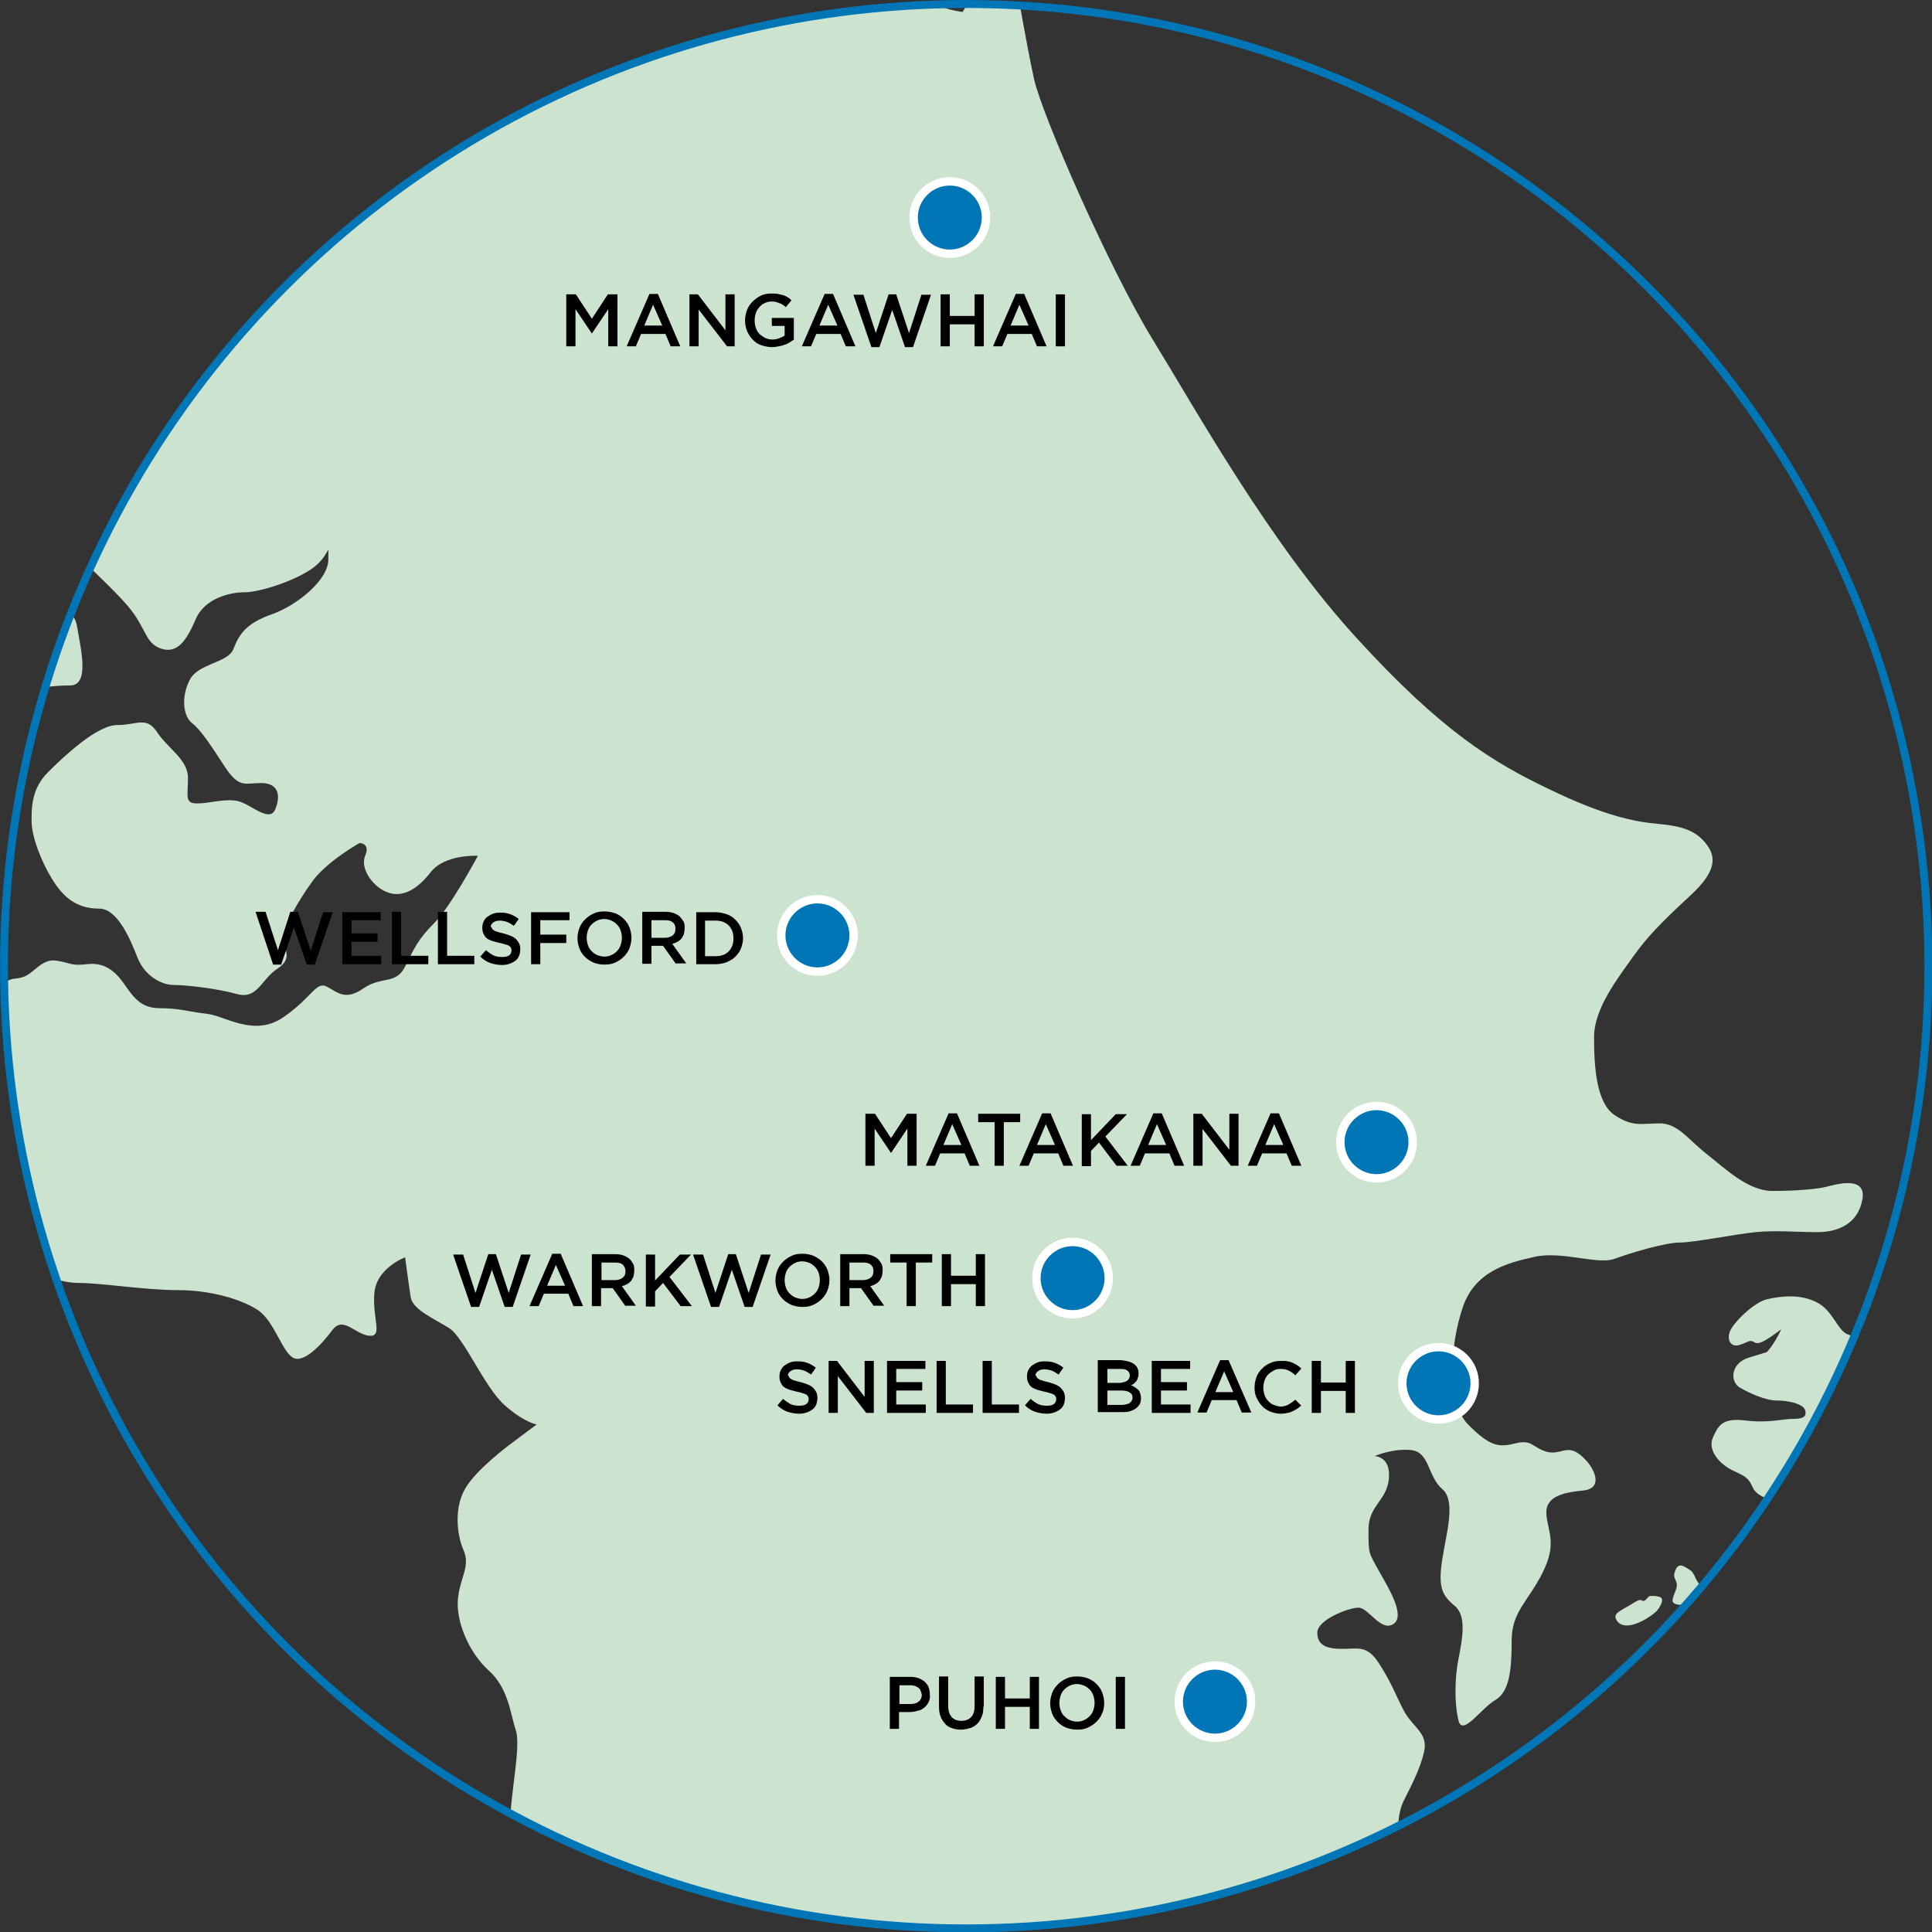 <?xml version="1.0" encoding="utf-8"?>
<!-- Generator: Adobe Illustrator 27.0.1, SVG Export Plug-In . SVG Version: 6.00 Build 0)  -->
<svg version="1.1" id="Layer_1" xmlns="http://www.w3.org/2000/svg" xmlns:xlink="http://www.w3.org/1999/xlink" x="0px" y="0px"
	 viewBox="0 0 483.1 483.1" style="enable-background:new 0 0 483.1 483.1;" xml:space="preserve">
<rect x="0" y="0" width="483.1" height="483.1" fill="#333333" stroke="none"/>
<style type="text/css">
	.st0{clip-path:url(#SVGID_00000169560037399889039570000009410556147840533680_);}
	.st1{fill:#CCE3CF;}
	.st2{fill:none;stroke:#0076B6;stroke-width:1.984;stroke-miterlimit:10;}
	.st3{fill:#0076B6;}
	.st4{fill:#FFFFFF;}
</style>
<g>
	<g>
		<defs>
			<circle id="SVGID_1_" cx="241.6" cy="241.6" r="240.6"/>
		</defs>
		<clipPath id="SVGID_00000091719906487911604560000005533792376683950013_">
			<use xlink:href="#SVGID_1_"  style="overflow:visible;"/>
		</clipPath>
		<g style="clip-path:url(#SVGID_00000091719906487911604560000005533792376683950013_);">
			<path class="st1" d="M38.9,584.8c0,0-36-59.2-54.5-85.3c-18.6-26.1-52.2-77.7-53.9-91.6c-1.7-13.9-5.8-19.1,1.2-27.8
				S-53.6,367-45.4,367c8.2,0,9.6,0.5,20,5.9c10.5,5.5,15.5,7.7,21.4,13.7c5.9,5.9,13.7,15.5,17.3,22.8c3.6,7.3,10.5,22.8,14.6,31.4
				c4.1,8.6,5,13.2,13.7,14.6c8.6,1.4,15.9,6.8,23.2,10.5c7.3,3.6,9.6,9.6,14.1,13.2c4.6,3.6,9.6,5,9.6,10s-2.7,11.4-6.4,13.2
				c-3.6,1.8-3.2,3.2-3.2,9.6c0,6.4-1.8,15-1.8,15s8.2-5.5,9.1-9.1c0.9-3.6,2.3-2.7,3.6,0.5c1.4,3.2-2.3,9.6,4.6,14.1
				c6.8,4.6,14.6,12.3,25.5,7.7c10.9-4.6,18.2-9.6,18.2-15c0-5.5-3.2-12.3-8.6-14.1c-5.5-1.8-11.4-2.3-12.3-4.6
				c-0.9-2.3-1.8-5.5,1.4-5.9s12.7,0.9,12.7,0.9s-10.9-5.9-9.6-14.1c1.4-8.2,9.6-6.8,12.7-6.8s3.6-1.8,2.3-5
				c-1.4-3.2-9.1-13.2-9.1-20c0-6.8,2.7-18.7,1.4-22.8c-1.4-4.1-1.8-10.5-6.8-15s-8.2-12.3-7.7-17.8s3.2-8.2,1.4-12.3
				c-1.8-4.1-2.3-10.9,0.5-15.5c2.7-4.6,10.5-10.5,12.3-11.8c1.8-1.4,5.5-4.1,5.5-4.1s-3.2-0.5-8.2-5c-5-4.6-10-16.8-13.7-19.1
				c-3.6-2.3-9.1-4.6-9.6-7.7c-0.5-3.2-1.4-10-1.4-10s-7.3,2.7-7.7,9.1c-0.5,6.4,2.3,10.9-1.4,10.5c-3.6-0.5-6.4-5-9.1-1.4
				c-2.7,3.6-7.3,8.6-10,6.8c-2.7-1.8-4.6-9.1-8.6-11.8c-4.1-2.7-11.8-5-20-5c-8.2,0-19.1-1.8-25-1.8c-5.9,0-13.2-4.1-17.3-5.9
				s-8.2-10.9-6.4-17.3c1.8-6.4,6.8-6.4,5.9-13.2c-0.9-6.8-3.2-12.7-3.2-18.2s-1.8-13.2,0.9-17.8c2.7-4.6,3.6-3.2,6.4-4.1
				c2.7-0.9,4.6-4.6,8.2-4.1s3.6,1.4,7.7,0.9c4.1-0.5,6.8,1.4,9.1,4.6c2.3,3.2,4.1,6.4,9.1,6.4c5,0,7.3,0.9,11.8,1.4
				c4.6,0.5,11.8,5.9,19.1,0.9c7.3-5,8.2-9.1,10.9-7.7c2.7,1.4,4.6,3.6,9.1,0.5c4.6-3.2,8.2-0.9,10.5-5.5c2.3-4.6,3.2-6.8,7.3-10.9
				c4.1-4.1,10.9-16.8,10.9-16.8s-8.2-0.5-11.8,4.1c-3.6,4.6-7.3,6.4-10.9,5c-3.6-1.4-6.8-5.9-5.5-9.1c1.4-3.2-1.4-3.2-1.4-3.2
				s-8.2,4.6-11.8,9.6c-3.6,5-7.3,11.4-7.3,14.1c0,2.7,2.7,5-1.4,7.7c-4.1,2.7-5,7.7-10,6.4c-5-1.4-12.7-2.3-15.9-2.3
				c-3.2,0-7.3-2.3-9.1-6.8c-1.8-4.6-5-12.3-9.6-12.3s-8.2-1.8-11.4-6.8s-5.5-11.4-5.5-15c0-3.6,0-8.2,4.1-12.3
				c4.1-4.1,12.3-11.8,17.3-11.8s7.3-2.3,10,1.8c2.7,4.1,7.7,6.8,7.7,11.4c0,4.6-0.9,6.4,2.3,6.4s7.3-1.4,10.5-0.5
				c3.2,0.9,7.7,5.5,9.1,1.8c1.4-3.6,0.5-6.4-3.6-6.4c-4.1,0-5.5,1.4-9.1-4.1c-3.6-5.5-5.9-9.1-8.2-10.9c-2.3-1.8-2.7-6.8-0.5-10.9
				s9.6-4.1,10.9-7.7c1.4-3.6,3.2-6.4,9.6-8.6c6.4-2.3,14.1-8.6,14.1-13.7c0-5,0.5-0.9-4.1,2.3c-4.6,3.2-13.2,5.9-16.8,5.9
				c-3.6,0-10,1.4-12.3,6.8s-4.6,8.6-8.6,7.3c-4.1-1.4-3.6-5-8.2-10.5s-19.1-18.7-22.8-21.8c-3.6-3.2-7.7-7.3-12.7-7.7
				c-5-0.5-10-3.2-13.2-5.5c-3.2-2.3-2.7-13.2-5.9-14.1c-3.2-0.9-10-4.1-13.2-2.7s-1.4,4.1,2.7,5c4.1,0.9,7.3,2.3,7.3,6.4
				c0,4.1,3.6,12.7,8.6,14.6s7.3,6.4,13.2,7.3c5.9,0.9,7.7,4.1,7.7,10c0,5.9,3.6,10.9,7.3,10.9s7.3-2.7,8.2,2.7
				c0.9,5.5,3.2,14.6-1.8,14.6c-5,0-14.1,0.9-15,5c-0.9,4.1-5.9,7.3-8.6,8.6c-2.7,1.4-2.3,8.2-5.9,9.1c-3.6,0.9-10-0.5-15-0.9
				c-5-0.5-11.8-1.8-15.9-7.3c-4.1-5.5-10.9-14.6-16.4-18.2c-5.5-3.6-10-11.8-14.1-13.2c-4.1-1.4-10.9-5-14.6-11.4
				c-3.6-6.4-6.8-13.2-10.5-17.8c-3.6-4.6-5.5-15.5-11.4-17.3c-5.9-1.8-13.7-1.8-20-1.8c-6.4,0-9.2,8.7-16.7,7.9
				c-7.6-0.8-14.8-3.7-18.6-12.4c-3.8-8.7-1.3-11.6-10.3-20.8s-19.4-7-28.3-24c-7.2-13.8-5.1-33.2-14.6-49.4s-26.2-31.6-32.7-45.1
				c-6.5-13.5-8.1-21.1-14-28.1c-17.2-20.3-45.6-40.2-45.6-40.2s36.4,41.6,43.2,52.6c6.7,11.1,4.9,13.1,9.4,25.4
				c4.6,12.2,20.6,26.8,20.6,26.8s12.4,8.6,14.3,21s-1.1,17.2,2.4,29.4c3.5,12.2,7.3,16.2,16,26.8s21.3,11.6,27.5,30.2
				s12.1,21.5,20.4,29.7c8.2,8.2,19,19,23.9,30.5c4.9,11.5,7.4,19.8,14.8,25.5c7.4,5.8,19.8,4.1,28,11.5c8.2,7.4,8.4,8.1,10.2,14.3
				c1.8,6.2,0.9,9.3-1.3,12c-2.2,2.7-3.1,5.3,1.3,9.3c4.4,4,8.9,7.5,12,15.5c3.1,8,5.8,16.4,4.9,20.8c-0.9,4.4-3.5,4.9-2.2,12.8
				c1.3,8,1.8,12.8-1.8,17.3C-71,309.5-75,314-84.7,318s-17.7,0.9-35,3.1c-17.3,2.2-29.2,4.4-38.5,4.4c-9.3,0-20.4-11.5-24.4-16.8
				c-4-5.3,1-64.4-14.7-107c-15.7-42.6-64.3-111.8-64.3-111.8l-219.9-297.6l-57.9-77.7l762.9,0.8c0,0-3,40.8,2.4,59.1
				c5.4,18.4,17.8,23.2,24.3,35.6c1.1,5.9,4.9,21.1-8.9,25.9c-20.7,7.3-28.3-14-40.8-20c-10.8-5.2-21.6-4.9-34.6,12.7
				c-13,17.5-11.5,57.1-11.5,57.1s5.3,30.5,13,49s17.4,32.3,22.6,40c5.1,7.7,9.2,13.3,17.9,15.4c8.7,2.1,13.8,6.2,21,9.2
				c7.2,3.1,11.8,3.6,11.8,3.6s4.1-6.7,5.6-12.3s6.2-4.6,7.2,1.5c1,6.2,3.1,18.5,5.1,27.7c2.1,9.2,19,47.7,29.7,65.1
				s29.2,50.8,50.8,74.4c21.5,23.6,34.4,31.3,48.2,37.9c13.8,6.7,21.5,8.2,27.2,8.7c5.6,0.5,9.2,1.5,11.8,4.6
				c2.6,3.1,3.6,6.7-3.6,13.3c-7.2,6.7-10.8,10.3-14.4,15.4c-3.6,5.1-9.7,12.8-9.7,20c0,7.2,0.5,16.4,5.1,19.5
				c4.6,3.1,6.7,2.1,11.3,2.1c4.6,0,7.2,4.1,11.8,7.7s10.3,9.2,16.4,9.2s11.3-0.5,13.3-1c2.1-0.5,10.3-3.1,9.2,3.1
				s-6.2,8.2-11.3,8.2c-5.1,0-10.3-0.5-15.4,0c-5.1,0.5-15.4,2.6-19,2.6c-3.6,0-12.3,2.6-16.4,4.1c-4.1,1.5-13.3-2.1-20-0.5
				c-6.7,1.5-14.9,3.6-17.9,12.8c-3.1,9.2-4.1,23.6,1.5,29.2c5.6,5.6,7.7,5.6,11.8,4.6c4.1-1,4.1,1,7.7,2.1c3.6,1,5.1-2.1,8.7,1
				c3.6,3.1,5.6,8.2,0.5,8.7c-5.1,0.5-9.7,1.5-9.2,6.2c0.5,4.6,2.6,7.2-1,14.4c-3.6,7.2-7.7,9.7-7.7,16.9c0,7.2-0.5,12.8-4.1,14.9
				c-3.6,2.1-8.2,9.2-9.2,5.1c-1-4.1-1-10.3,0-15.4c1-5.1,2.1-10.8-1-13.3c-3.1-2.6-4.1-4.6-3.1-11.3c1-6.7,3.6-14.9,0-17.9
				c-3.6-3.1-3.1-9.2-7.7-9.7c-4.6-0.5-9.2,1.5-9.2,1.5s4.1,0,3.6,5.6c-0.5,5.6-5.1,6.7-5.1,12.8s0,5.6,2.6,10.3
				c2.6,4.6,6.7,11.3,3.6,13.3s-6.2-4.1-8.7-4.1c-2.6,0-10.3,3.1-10.3,6.2s2.1,4.1,6.2,4.1s6.2-1,9.2,3.6s4.1,7.7,6.2,11.8
				c2.1,4.1,6.2,5.6,5.1,10.3c-1,4.6-3.6,9.2-5.1,12.3c-1.5,3.1-1.5,6.7-1.5,11.3c0,4.6-1.5,8.7-5.6,13.8
				c-4.1,5.1-11.8,6.7-11.8,14.9c0,8.2-1,15.4,3.1,21c4.1,5.6,14.4,19,20,23.6c5.6,4.6,6.2,6.7,9.7,6.2c3.6-0.5,3.6-3.6,7.2-2.6
				c3.6,1,3.6,4.6,6.7,4.6s10.3-1.5,10.8-4.6c0.5-3.1-2.6-9.2,0.5-11.3s14.9-5.6,21-5.6s8.7-1,12.8-5.1c4.1-4.1,5.6-3.6,10.3-3.6
				s3.1,0.5,6.7,0c3.6-0.5,1,5.1,3.1,8.7c2.1,3.6,4.6,2.6,2.6,7.7c-2.1,5.1-3.6,8.7-7.7,9.2c-4.1,0.5-9.2-3.6-12.8-1
				c-3.6,2.6-2.1,5.6-6.7,6.7c-4.6,1-10.8,3.1-15.9,2.1c-5.1-1-11.8-3.1-12.8,2.1c-1,5.1-4.1,10.8-8.2,10.8c-4.1,0-6.7-1-9.7,3.1
				c-3.1,4.1-2.6,4.6-6.2,4.1c-3.6-0.5-4.9,0.6-5.6,3.1c-1.2,4,4.4,15.4,10.3,24.1c6.8,10,0,29.9,3.5,49.7
				c4.2,23.9,15.8,46.9,15.8,46.9l-288.3-1.1l-52.3-85.8L38.9,584.8z"/>
			<path class="st1" d="M441.8,324.9c3.4-0.8,8.2-1.4,12.4,0.7c4.3,2.1,5.3,7.5,8.2,8.2c2.8,0.7,4.6,3.6,7.1,3.9s5.3,3.6,5.3,7.5
				c0,3.9-0.4,10,0,13.2s2.1,5.7,0.4,9.2c-1.8,3.6-2.1,0.4-1.8,3.6s-0.7,7.5-2.8,8.2c-2.1,0.7-2.5-2.5-4.6-3.9
				c-2.1-1.4-1.1-5.7-3.9-6c-2.8-0.4-3.6-0.4-5.3,2.5s-4.6,3.9-8.5,3.9c-3.9,0-8.9-1.4-10-3.9c-1.1-2.5-1.8-2.8-5-4.3s-6.4-5-5-8.2
				c1.4-3.2,2.5-5,8.2-4.3s9.2-0.4,11.7-0.4s3.6-0.4,3.2-2.1s-4.3-2.5-7.1-2.5s-6.8-1.8-9.2-3.2c-2.5-1.4-2.5-6,2.1-7.5
				c4.6-1.4,4.6-1.4,4.6-1.4s1.8-1.8,3.6-5.7c-4.3,3.2-5.7,3.9-6.8,3.2c-1.1-0.7-1.4,0-3.6,0.7c-2.1,0.7-3.2-1.1-2.5-3.2
				C433.2,330.9,438.6,325.6,441.8,324.9z"/>
			<path class="st1" d="M403.6,438c-3.1,1.2-1.9-5.8-1.1-7.4c0.8-1.7,5.5-3.9,6.9-5.8s3.3-3.6,5-3c1.7,0.6,3.3,1.1,2.8,3.9
				s-1.7,3-3.6,3.6c-1.9,0.6-5.2,1.1-5.2,4.4C408.3,436.9,405,437.4,403.6,438z"/>
			<path class="st1" d="M412.4,399.1c-2.5,2.8-0.8-0.3-3.9,1.7c-3,1.9-5.2,2.5-4.4,4.1c0.8,1.7,2.8,1.9,5,1.1s4.1-2.2,5-3
				c0.8-0.8,2.2-3,1.1-3.6C414,398.9,412.4,399.1,412.4,399.1z"/>
			<path class="st1" d="M419,392.5c-1,2.3,0.3,2.2,0.3,3.9s-2.2,4.1-0.3,4.7s2.8-0.3,4.1-0.8c1.4-0.6,4.1-2.5,2.5-3.6
				c-1.7-1.1-1.7-3.3-3-4.1C421.2,391.7,419.8,390.6,419,392.5z"/>
		</g>
	</g>
	<g>
		<path d="M148,83.4L148,83.4l-4.1-6.1v9.3h-2.3v-13h2.4l4,6.1l4-6.1h2.4v13h-2.3v-9.3L148,83.4z"/>
		<path d="M170.1,86.6h-2.4l-1.3-3.1h-6.1l-1.3,3.1h-2.3l5.7-13.1h2.1L170.1,86.6z M163.3,76.2l-2.2,5.2h4.5L163.3,76.2z"/>
		<path d="M181.4,73.6h2.3v13h-1.9l-7.1-9.2v9.2h-2.3v-13h2.1l6.9,9V73.6z"/>
		<path d="M197.5,85.6c-0.4,0.2-0.8,0.5-1.3,0.6c-0.5,0.2-0.9,0.3-1.5,0.4c-0.5,0.1-1.1,0.2-1.6,0.2c-1,0-1.9-0.2-2.8-0.5
			s-1.5-0.8-2.1-1.4c-0.6-0.6-1-1.3-1.4-2.1c-0.3-0.8-0.5-1.7-0.5-2.7c0-0.9,0.2-1.8,0.5-2.6c0.3-0.8,0.8-1.5,1.4-2.1
			s1.3-1.1,2.1-1.5c0.8-0.4,1.7-0.5,2.7-0.5c0.6,0,1.1,0,1.5,0.1c0.5,0.1,0.9,0.2,1.3,0.3c0.4,0.1,0.8,0.3,1.1,0.5
			c0.4,0.2,0.7,0.5,1,0.8l-1.4,1.7c-0.2-0.2-0.5-0.4-0.8-0.6c-0.3-0.2-0.5-0.3-0.8-0.4c-0.3-0.1-0.6-0.2-0.9-0.3
			c-0.3-0.1-0.7-0.1-1.1-0.1c-0.6,0-1.1,0.1-1.7,0.4c-0.5,0.2-1,0.6-1.3,1c-0.4,0.4-0.7,0.9-0.9,1.5c-0.2,0.6-0.3,1.2-0.3,1.8
			c0,0.7,0.1,1.3,0.3,1.9s0.5,1.1,0.9,1.5s0.9,0.7,1.4,1c0.5,0.2,1.1,0.4,1.8,0.4c0.6,0,1.2-0.1,1.7-0.3c0.5-0.2,1-0.4,1.4-0.7v-2.4
			H193v-2h5.5v5.5C198.2,85.1,197.9,85.3,197.5,85.6z"/>
		<path d="M213.9,86.6h-2.4l-1.3-3.1h-6.1l-1.3,3.1h-2.3l5.7-13.1h2.1L213.9,86.6z M207.1,76.2l-2.2,5.2h4.5L207.1,76.2z"/>
		<path d="M222.2,73.6h1.9l3.2,9.7l3.1-9.6h2.4l-4.5,13.1h-2l-3.2-9.3l-3.2,9.3h-2l-4.5-13.1h2.5l3.1,9.6L222.2,73.6z"/>
		<path d="M237.5,81.1v5.5h-2.3v-13h2.3V79h6.2v-5.4h2.3v13h-2.3v-5.5H237.5z"/>
		<path d="M261.7,86.6h-2.4l-1.3-3.1h-6.1l-1.3,3.1h-2.3l5.7-13.1h2.1L261.7,86.6z M254.9,76.2l-2.2,5.2h4.5L254.9,76.2z"/>
		<path d="M266.3,73.6v13h-2.3v-13H266.3z"/>
	</g>
	<g>
		<path d="M72.6,228h1.9l3.2,9.7l3.1-9.6h2.4l-4.5,13.1h-2l-3.2-9.3l-3.2,9.3h-2L63.9,228h2.5l3.1,9.6L72.6,228z"/>
		<path d="M95.2,230.1h-7.3v3.3h6.5v2.1h-6.5v3.5h7.4v2.1h-9.7v-13h9.6V230.1z"/>
		<path d="M98,228h2.3V239h6.8v2.1H98V228z"/>
		<path d="M109.5,228h2.3V239h6.8v2.1h-9.1V228z"/>
		<path d="M123,232.1c0.1,0.2,0.2,0.4,0.5,0.5c0.2,0.2,0.5,0.3,0.9,0.4c0.4,0.1,0.9,0.3,1.5,0.4c0.7,0.2,1.3,0.4,1.8,0.6
			c0.5,0.2,1,0.5,1.3,0.8c0.3,0.3,0.6,0.7,0.8,1.1c0.2,0.4,0.3,0.9,0.3,1.4c0,0.6-0.1,1.2-0.3,1.7c-0.2,0.5-0.5,0.9-0.9,1.2
			c-0.4,0.3-0.9,0.6-1.5,0.8s-1.2,0.3-1.9,0.3c-1,0-2-0.2-2.9-0.5s-1.8-0.9-2.5-1.6l1.4-1.6c0.6,0.5,1.3,1,1.9,1.3
			c0.6,0.3,1.4,0.4,2.2,0.4c0.7,0,1.3-0.1,1.7-0.4c0.4-0.3,0.6-0.7,0.6-1.2c0-0.2,0-0.4-0.1-0.6c-0.1-0.2-0.2-0.4-0.4-0.5
			c-0.2-0.2-0.5-0.3-0.9-0.4c-0.4-0.1-0.9-0.3-1.5-0.4c-0.7-0.2-1.3-0.3-1.9-0.5s-1-0.4-1.4-0.7s-0.6-0.7-0.8-1.1
			c-0.2-0.4-0.3-0.9-0.3-1.5c0-0.6,0.1-1.1,0.3-1.5c0.2-0.5,0.5-0.9,0.9-1.2c0.4-0.3,0.9-0.6,1.4-0.8c0.5-0.2,1.1-0.3,1.8-0.3
			c1,0,1.8,0.1,2.6,0.4c0.8,0.3,1.5,0.7,2.1,1.2l-1.2,1.7c-0.6-0.4-1.2-0.8-1.8-1c-0.6-0.2-1.2-0.3-1.8-0.3c-0.7,0-1.2,0.2-1.6,0.5
			s-0.6,0.7-0.6,1.1C122.9,231.7,122.9,231.9,123,232.1z"/>
		<path d="M142.5,230.1h-7.4v3.6h6.5v2.1h-6.5v5.3h-2.3v-13h9.6V230.1z"/>
		<path d="M157.4,237.1c-0.3,0.8-0.8,1.5-1.4,2.1s-1.3,1.1-2.2,1.5s-1.7,0.5-2.7,0.5s-1.9-0.2-2.7-0.5c-0.8-0.4-1.5-0.8-2.1-1.4
			c-0.6-0.6-1.1-1.3-1.4-2.1c-0.3-0.8-0.5-1.7-0.5-2.6c0-0.9,0.2-1.8,0.5-2.6c0.3-0.8,0.8-1.5,1.4-2.1s1.3-1.1,2.2-1.5
			c0.8-0.4,1.7-0.5,2.7-0.5s1.9,0.2,2.7,0.5s1.5,0.8,2.1,1.4c0.6,0.6,1.1,1.3,1.4,2.1c0.3,0.8,0.5,1.7,0.5,2.6
			C157.9,235.4,157.7,236.3,157.4,237.1z M155.2,232.7c-0.2-0.6-0.5-1.1-0.9-1.5c-0.4-0.4-0.9-0.8-1.4-1c-0.5-0.2-1.1-0.4-1.8-0.4
			c-0.6,0-1.2,0.1-1.8,0.4s-1,0.6-1.4,1c-0.4,0.4-0.7,0.9-0.9,1.5c-0.2,0.6-0.3,1.2-0.3,1.8s0.1,1.2,0.3,1.8
			c0.2,0.6,0.5,1.1,0.9,1.5c0.4,0.4,0.9,0.8,1.4,1c0.5,0.2,1.1,0.4,1.8,0.4c0.6,0,1.2-0.1,1.8-0.4c0.5-0.2,1-0.6,1.4-1
			c0.4-0.4,0.7-0.9,0.9-1.5c0.2-0.6,0.3-1.2,0.3-1.8S155.4,233.3,155.2,232.7z"/>
		<path d="M169,241l-3.2-4.5h-2.9v4.5h-2.3v-13h5.8c0.7,0,1.4,0.1,2,0.3c0.6,0.2,1.1,0.5,1.5,0.8c0.4,0.4,0.7,0.8,1,1.3
			s0.3,1.1,0.3,1.7c0,0.5-0.1,1-0.2,1.5c-0.2,0.4-0.4,0.8-0.6,1.1c-0.3,0.3-0.6,0.6-1,0.8c-0.4,0.2-0.8,0.4-1.3,0.5l3.5,4.9H169z
			 M168.2,230.6c-0.5-0.4-1.1-0.5-2-0.5h-3.3v4.4h3.3c0.8,0,1.5-0.2,2-0.6s0.7-0.9,0.7-1.6C168.9,231.5,168.7,231,168.2,230.6z"/>
		<path d="M185.3,237.1c-0.3,0.8-0.8,1.5-1.4,2.1c-0.6,0.6-1.3,1-2.2,1.4c-0.8,0.3-1.8,0.5-2.8,0.5h-4.8v-13h4.8
			c1,0,1.9,0.2,2.8,0.5s1.6,0.8,2.2,1.4c0.6,0.6,1.1,1.3,1.4,2.1s0.5,1.6,0.5,2.6C185.8,235.4,185.6,236.3,185.3,237.1z
			 M183.1,232.8c-0.2-0.5-0.5-1-0.9-1.4c-0.4-0.4-0.9-0.7-1.4-0.9c-0.6-0.2-1.2-0.3-1.9-0.3h-2.6v8.9h2.6c0.7,0,1.3-0.1,1.9-0.3
			c0.6-0.2,1-0.5,1.4-0.9s0.7-0.9,0.9-1.4c0.2-0.5,0.3-1.1,0.3-1.8C183.4,233.9,183.3,233.3,183.1,232.8z"/>
	</g>
	<circle class="st2" cx="241.6" cy="241.6" r="240.6"/>
	<g>
		<circle class="st3" cx="237.5" cy="54.4" r="9.1"/>
		<path class="st4" d="M237.5,46.4c4.4,0,8,3.6,8,8c0,4.4-3.6,8-8,8s-8-3.6-8-8C229.5,50,233.1,46.4,237.5,46.4 M237.5,44.3
			c-5.6,0-10.1,4.5-10.1,10.1c0,5.6,4.5,10.1,10.1,10.1c5.6,0,10.1-4.5,10.1-10.1C247.6,48.8,243.1,44.3,237.5,44.3L237.5,44.3z"/>
	</g>
	<g>
		<circle class="st3" cx="344.2" cy="285.6" r="9.1"/>
		<path class="st4" d="M344.2,277.6c4.4,0,8,3.6,8,8c0,4.4-3.6,8-8,8c-4.4,0-8-3.6-8-8C336.2,281.2,339.8,277.6,344.2,277.6
			 M344.2,275.5c-5.6,0-10.1,4.5-10.1,10.1s4.5,10.1,10.1,10.1s10.1-4.5,10.1-10.1S349.8,275.5,344.2,275.5L344.2,275.5z"/>
	</g>
	<g>
		<circle class="st3" cx="359.7" cy="345.9" r="9.1"/>
		<path class="st4" d="M359.7,337.9c4.4,0,8,3.6,8,8s-3.6,8-8,8s-8-3.6-8-8S355.3,337.9,359.7,337.9 M359.7,335.8
			c-5.6,0-10.1,4.5-10.1,10.1s4.5,10.1,10.1,10.1c5.6,0,10.1-4.5,10.1-10.1S365.3,335.8,359.7,335.8L359.7,335.8z"/>
	</g>
	<g>
		<circle class="st3" cx="204.4" cy="233.9" r="9.1"/>
		<path class="st4" d="M204.4,225.9c4.4,0,8,3.6,8,8c0,4.4-3.6,8-8,8s-8-3.6-8-8C196.4,229.5,200,225.9,204.4,225.9 M204.4,223.8
			c-5.6,0-10.1,4.5-10.1,10.1s4.5,10.1,10.1,10.1s10.1-4.5,10.1-10.1S210,223.8,204.4,223.8L204.4,223.8z"/>
	</g>
	<g>
		<circle class="st3" cx="268.2" cy="319.6" r="9.1"/>
		<path class="st4" d="M268.2,311.6c4.4,0,8,3.6,8,8s-3.6,8-8,8c-4.4,0-8-3.6-8-8S263.8,311.6,268.2,311.6 M268.2,309.5
			c-5.6,0-10.1,4.5-10.1,10.1s4.5,10.1,10.1,10.1s10.1-4.5,10.1-10.1S273.8,309.5,268.2,309.5L268.2,309.5z"/>
	</g>
	<g>
		<circle class="st3" cx="303.8" cy="425.5" r="9.1"/>
		<path class="st4" d="M303.8,417.5c4.4,0,8,3.6,8,8s-3.6,8-8,8s-8-3.6-8-8S299.4,417.5,303.8,417.5 M303.8,415.4
			c-5.6,0-10.1,4.5-10.1,10.1s4.5,10.1,10.1,10.1s10.1-4.5,10.1-10.1S309.4,415.4,303.8,415.4L303.8,415.4z"/>
	</g>
	<g>
		<path d="M122.1,313.6h1.9l3.2,9.7l3.1-9.6h2.4l-4.5,13.1h-2l-3.2-9.3l-3.2,9.3h-2l-4.5-13.1h2.5l3.1,9.6L122.1,313.6z"/>
		<path d="M145.8,326.6h-2.4l-1.3-3.1H136l-1.3,3.1h-2.3l5.7-13.1h2.1L145.8,326.6z M139,316.3l-2.2,5.2h4.5L139,316.3z"/>
		<path d="M156.4,326.6l-3.2-4.5h-2.9v4.5h-2.3v-13h5.8c0.7,0,1.4,0.1,2,0.3c0.6,0.2,1.1,0.5,1.5,0.8s0.7,0.8,1,1.3s0.3,1.1,0.3,1.7
			c0,0.5-0.1,1-0.2,1.5c-0.2,0.4-0.4,0.8-0.6,1.1c-0.3,0.3-0.6,0.6-1,0.8s-0.8,0.4-1.3,0.5l3.5,4.9H156.4z M155.7,316.2
			c-0.5-0.4-1.1-0.5-2-0.5h-3.3v4.4h3.3c0.8,0,1.5-0.2,2-0.6c0.5-0.4,0.7-0.9,0.7-1.6C156.4,317.1,156.1,316.6,155.7,316.2z"/>
		<path d="M173,326.6h-2.8l-4.4-5.8l-2,2.1v3.8h-2.3v-13h2.3v6.5l6.2-6.5h2.8l-5.4,5.6L173,326.6z"/>
		<path d="M182.1,313.6h1.9l3.2,9.7l3.1-9.6h2.4l-4.5,13.1h-2l-3.2-9.3l-3.2,9.3h-2l-4.5-13.1h2.5l3.1,9.6L182.1,313.6z"/>
		<path d="M206.9,322.7c-0.3,0.8-0.8,1.5-1.4,2.1c-0.6,0.6-1.3,1.1-2.2,1.5c-0.8,0.4-1.7,0.5-2.7,0.5c-1,0-1.9-0.2-2.7-0.5
			c-0.8-0.4-1.5-0.8-2.1-1.4c-0.6-0.6-1.1-1.3-1.4-2.1c-0.3-0.8-0.5-1.7-0.5-2.6c0-0.9,0.2-1.8,0.5-2.6c0.3-0.8,0.8-1.5,1.4-2.1
			c0.6-0.6,1.3-1.1,2.2-1.5c0.8-0.4,1.7-0.5,2.7-0.5c1,0,1.9,0.2,2.7,0.5c0.8,0.4,1.5,0.8,2.1,1.4c0.6,0.6,1.1,1.3,1.4,2.1
			c0.3,0.8,0.5,1.7,0.5,2.6C207.4,321,207.2,321.9,206.9,322.7z M204.7,318.3c-0.2-0.6-0.5-1.1-0.9-1.5c-0.4-0.4-0.9-0.8-1.4-1
			c-0.5-0.2-1.1-0.4-1.8-0.4c-0.6,0-1.2,0.1-1.8,0.4s-1,0.6-1.4,1c-0.4,0.4-0.7,0.9-0.9,1.5c-0.2,0.6-0.3,1.2-0.3,1.8
			s0.1,1.2,0.3,1.8c0.2,0.6,0.5,1.1,0.9,1.5c0.4,0.4,0.9,0.8,1.4,1c0.5,0.2,1.1,0.4,1.8,0.4c0.6,0,1.2-0.1,1.8-0.4
			c0.5-0.2,1-0.6,1.4-1c0.4-0.4,0.7-0.9,0.9-1.5c0.2-0.6,0.3-1.2,0.3-1.8S204.9,318.9,204.7,318.3z"/>
		<path d="M218.5,326.6l-3.2-4.5h-2.9v4.5h-2.3v-13h5.8c0.7,0,1.4,0.1,2,0.3c0.6,0.2,1.1,0.5,1.5,0.8s0.7,0.8,1,1.3s0.3,1.1,0.3,1.7
			c0,0.5-0.1,1-0.2,1.5c-0.2,0.4-0.4,0.8-0.6,1.1c-0.3,0.3-0.6,0.6-1,0.8s-0.8,0.4-1.3,0.5l3.5,4.9H218.5z M217.7,316.2
			c-0.5-0.4-1.1-0.5-2-0.5h-3.3v4.4h3.3c0.8,0,1.5-0.2,2-0.6c0.5-0.4,0.7-0.9,0.7-1.6C218.4,317.1,218.2,316.6,217.7,316.2z"/>
		<path d="M229,326.6h-2.3v-10.9h-4.1v-2.1h10.5v2.1H229V326.6z"/>
		<path d="M237.8,321.1v5.5h-2.3v-13h2.3v5.4h6.2v-5.4h2.3v13H244v-5.5H237.8z"/>
	</g>
	<g>
		<path d="M232.2,425.6c-0.3,0.6-0.6,1-1.1,1.4s-1,0.7-1.7,0.8c-0.6,0.2-1.3,0.3-2,0.3h-2.6v4.2h-2.3v-13h5.1c0.8,0,1.4,0.1,2,0.3
			s1.1,0.5,1.6,0.9c0.4,0.4,0.8,0.8,1,1.4c0.2,0.5,0.3,1.1,0.3,1.8C232.6,424.4,232.5,425,232.2,425.6z M229.6,422
			c-0.5-0.4-1.2-0.6-2-0.6h-2.7v4.7h2.7c0.9,0,1.6-0.2,2.1-0.6c0.5-0.4,0.8-1,0.8-1.7C230.3,422.9,230.1,422.3,229.6,422z"/>
		<path d="M245.9,426.7c0,1-0.1,1.8-0.4,2.5c-0.3,0.7-0.6,1.3-1.1,1.8c-0.5,0.5-1.1,0.9-1.8,1.1c-0.7,0.2-1.5,0.4-2.3,0.4
			c-0.8,0-1.6-0.1-2.3-0.4c-0.7-0.2-1.3-0.6-1.7-1.1s-0.9-1.1-1.1-1.8c-0.3-0.7-0.4-1.5-0.4-2.5v-7.5h2.3v7.4c0,1.2,0.3,2.1,0.9,2.8
			c0.6,0.6,1.4,0.9,2.4,0.9c1,0,1.8-0.3,2.4-0.9c0.6-0.6,0.9-1.5,0.9-2.7v-7.5h2.3V426.7z"/>
		<path d="M251.3,426.8v5.5H249v-13h2.3v5.4h6.2v-5.4h2.3v13h-2.3v-5.5H251.3z"/>
		<path d="M275.6,428.4c-0.3,0.8-0.8,1.5-1.4,2.1c-0.6,0.6-1.3,1.1-2.2,1.5c-0.8,0.4-1.7,0.5-2.7,0.5c-1,0-1.9-0.2-2.7-0.5
			s-1.5-0.8-2.1-1.4c-0.6-0.6-1.1-1.3-1.4-2.1c-0.3-0.8-0.5-1.7-0.5-2.6c0-0.9,0.2-1.8,0.5-2.6s0.8-1.5,1.4-2.1
			c0.6-0.6,1.3-1.1,2.2-1.5c0.8-0.4,1.7-0.5,2.7-0.5c1,0,1.9,0.2,2.7,0.5s1.5,0.8,2.1,1.4c0.6,0.6,1.1,1.3,1.4,2.1
			c0.3,0.8,0.5,1.7,0.5,2.6C276.1,426.7,276,427.6,275.6,428.4z M273.4,424c-0.2-0.6-0.5-1.1-0.9-1.5c-0.4-0.4-0.9-0.8-1.4-1
			c-0.5-0.2-1.1-0.4-1.8-0.4c-0.6,0-1.2,0.1-1.8,0.4c-0.5,0.2-1,0.6-1.4,1s-0.7,0.9-0.9,1.5c-0.2,0.6-0.3,1.2-0.3,1.8
			s0.1,1.2,0.3,1.8c0.2,0.6,0.5,1.1,0.9,1.5c0.4,0.4,0.9,0.8,1.4,1c0.5,0.2,1.1,0.4,1.8,0.4c0.6,0,1.2-0.1,1.8-0.4
			c0.5-0.2,1-0.6,1.4-1c0.4-0.4,0.7-0.9,0.9-1.5c0.2-0.6,0.3-1.2,0.3-1.8S273.6,424.6,273.4,424z"/>
		<path d="M281.3,419.3v13H279v-13H281.3z"/>
	</g>
	<g>
		<path d="M222.8,288.3L222.8,288.3l-4.1-6.1v9.3h-2.3v-13h2.4l4,6.1l4-6.1h2.4v13h-2.3v-9.3L222.8,288.3z"/>
		<path d="M244.9,291.5h-2.4l-1.3-3.1h-6.1l-1.3,3.1h-2.3l5.7-13.1h2.1L244.9,291.5z M238.1,281.1l-2.2,5.2h4.5L238.1,281.1z"/>
		<path d="M251,291.5h-2.3v-10.9h-4.1v-2.1h10.5v2.1H251V291.5z"/>
		<path d="M268.3,291.5h-2.4l-1.3-3.1h-6.1l-1.3,3.1h-2.3l5.7-13.1h2.1L268.3,291.5z M261.5,281.1l-2.2,5.2h4.5L261.5,281.1z"/>
		<path d="M282,291.5h-2.8l-4.4-5.8l-2,2.1v3.8h-2.3v-13h2.3v6.5l6.2-6.5h2.8l-5.4,5.6L282,291.5z"/>
		<path d="M296.1,291.5h-2.4l-1.3-3.1h-6.1l-1.3,3.1h-2.3l5.7-13.1h2.1L296.1,291.5z M289.3,281.1l-2.2,5.2h4.5L289.3,281.1z"/>
		<path d="M307.4,278.5h2.3v13h-1.9l-7.1-9.2v9.2h-2.3v-13h2.1l6.9,9V278.5z"/>
		<path d="M325.4,291.5H323l-1.3-3.1h-6.1l-1.3,3.1h-2.3l5.7-13.1h2.1L325.4,291.5z M318.6,281.1l-2.2,5.2h4.5L318.6,281.1z"/>
	</g>
	<g>
		<path d="M197.3,344.3c0.1,0.2,0.2,0.4,0.5,0.5c0.2,0.2,0.5,0.3,0.9,0.4c0.4,0.1,0.9,0.3,1.5,0.4c0.7,0.2,1.3,0.4,1.8,0.6
			s1,0.5,1.3,0.8s0.6,0.7,0.8,1.1c0.2,0.4,0.3,0.9,0.3,1.4c0,0.6-0.1,1.2-0.3,1.7c-0.2,0.5-0.5,0.9-0.9,1.2
			c-0.4,0.3-0.9,0.6-1.5,0.8c-0.6,0.2-1.2,0.3-1.9,0.3c-1,0-2-0.2-2.9-0.5s-1.8-0.9-2.5-1.6l1.4-1.6c0.6,0.5,1.3,1,1.9,1.3
			c0.6,0.3,1.4,0.4,2.2,0.4c0.7,0,1.3-0.1,1.7-0.4c0.4-0.3,0.6-0.7,0.6-1.2c0-0.2,0-0.4-0.1-0.6c-0.1-0.2-0.2-0.4-0.4-0.5
			c-0.2-0.2-0.5-0.3-0.9-0.4c-0.4-0.1-0.9-0.3-1.5-0.4c-0.7-0.2-1.3-0.3-1.9-0.5c-0.5-0.2-1-0.4-1.4-0.7c-0.4-0.3-0.6-0.7-0.8-1.1
			c-0.2-0.4-0.3-0.9-0.3-1.5c0-0.6,0.1-1.1,0.3-1.5s0.5-0.9,0.9-1.2s0.9-0.6,1.4-0.8c0.5-0.2,1.1-0.3,1.8-0.3c1,0,1.8,0.1,2.6,0.4
			c0.8,0.3,1.5,0.7,2.1,1.2l-1.2,1.7c-0.6-0.4-1.2-0.8-1.8-1c-0.6-0.2-1.2-0.3-1.8-0.3c-0.7,0-1.2,0.2-1.6,0.5
			c-0.4,0.3-0.6,0.7-0.6,1.1C197.2,343.9,197.2,344.1,197.3,344.3z"/>
		<path d="M216.2,340.3h2.3v13h-1.9l-7.1-9.2v9.2h-2.3v-13h2.1l6.9,9V340.3z"/>
		<path d="M231.4,342.3h-7.3v3.3h6.5v2.1h-6.5v3.5h7.4v2.1h-9.7v-13h9.6V342.3z"/>
		<path d="M234.2,340.3h2.3v10.9h6.8v2.1h-9.1V340.3z"/>
		<path d="M245.7,340.3h2.3v10.9h6.8v2.1h-9.1V340.3z"/>
		<path d="M259.2,344.3c0.1,0.2,0.2,0.4,0.5,0.5c0.2,0.2,0.5,0.3,0.9,0.4c0.4,0.1,0.9,0.3,1.5,0.4c0.7,0.2,1.3,0.4,1.8,0.6
			c0.5,0.2,1,0.5,1.3,0.8s0.6,0.7,0.8,1.1c0.2,0.4,0.3,0.9,0.3,1.4c0,0.6-0.1,1.2-0.3,1.7c-0.2,0.5-0.5,0.9-0.9,1.2
			c-0.4,0.3-0.9,0.6-1.5,0.8c-0.6,0.2-1.2,0.3-1.9,0.3c-1,0-2-0.2-2.9-0.5s-1.8-0.9-2.5-1.6l1.4-1.6c0.6,0.5,1.3,1,1.9,1.3
			c0.6,0.3,1.4,0.4,2.2,0.4c0.7,0,1.3-0.1,1.7-0.4s0.6-0.7,0.6-1.2c0-0.2,0-0.4-0.1-0.6c-0.1-0.2-0.2-0.4-0.4-0.5
			c-0.2-0.2-0.5-0.3-0.9-0.4c-0.4-0.1-0.9-0.3-1.5-0.4c-0.7-0.2-1.3-0.3-1.9-0.5c-0.5-0.2-1-0.4-1.4-0.7c-0.4-0.3-0.6-0.7-0.8-1.1
			c-0.2-0.4-0.3-0.9-0.3-1.5c0-0.6,0.1-1.1,0.3-1.5c0.2-0.5,0.5-0.9,0.9-1.2s0.9-0.6,1.4-0.8c0.5-0.2,1.1-0.3,1.8-0.3
			c1,0,1.8,0.1,2.6,0.4c0.8,0.3,1.5,0.7,2.1,1.2l-1.2,1.7c-0.6-0.4-1.2-0.8-1.8-1c-0.6-0.2-1.2-0.3-1.8-0.3c-0.7,0-1.2,0.2-1.6,0.5
			s-0.6,0.7-0.6,1.1C259.1,343.9,259.1,344.1,259.2,344.3z"/>
		<path d="M283.6,341.1c0.8,0.6,1.1,1.4,1.1,2.4c0,0.4-0.1,0.8-0.2,1.1c-0.1,0.3-0.2,0.6-0.4,0.8c-0.2,0.2-0.4,0.4-0.6,0.6
			s-0.5,0.3-0.7,0.4c0.4,0.1,0.7,0.3,1,0.5c0.3,0.2,0.6,0.4,0.8,0.6c0.2,0.2,0.4,0.5,0.5,0.9c0.1,0.3,0.2,0.7,0.2,1.2
			c0,0.6-0.1,1.1-0.3,1.5c-0.2,0.4-0.6,0.8-1,1.1s-0.9,0.5-1.5,0.7c-0.6,0.2-1.2,0.2-2,0.2h-6v-13h5.8
			C281.8,340.3,282.8,340.5,283.6,341.1z M281.8,345.3c0.4-0.3,0.7-0.7,0.7-1.4c0-0.5-0.2-0.9-0.6-1.2s-1-0.4-1.7-0.4h-3.3v3.5h3.1
			C280.7,345.7,281.3,345.6,281.8,345.3z M282.5,350.8c0.4-0.3,0.7-0.8,0.7-1.3c0-0.6-0.2-1-0.7-1.3c-0.4-0.3-1.1-0.5-2-0.5h-3.6
			v3.6h3.8C281.4,351.2,282.1,351.1,282.5,350.8z"/>
		<path d="M297.6,342.3h-7.3v3.3h6.5v2.1h-6.5v3.5h7.4v2.1H288v-13h9.6V342.3z"/>
		<path d="M312.9,353.2h-2.4l-1.3-3.1H303l-1.3,3.1h-2.3l5.7-13.1h2.1L312.9,353.2z M306.1,342.9l-2.2,5.2h4.5L306.1,342.9z"/>
		<path d="M324.6,352.1c-0.4,0.3-0.8,0.5-1.2,0.7c-0.4,0.2-0.9,0.4-1.4,0.5c-0.5,0.1-1.1,0.2-1.7,0.2c-1,0-1.8-0.2-2.6-0.5
			c-0.8-0.3-1.5-0.8-2.1-1.4c-0.6-0.6-1-1.3-1.4-2.1s-0.5-1.7-0.5-2.6c0-0.9,0.2-1.8,0.5-2.6c0.3-0.8,0.8-1.5,1.4-2.1
			c0.6-0.6,1.3-1.1,2.1-1.4c0.8-0.4,1.7-0.5,2.7-0.5c0.6,0,1.1,0,1.6,0.1c0.5,0.1,0.9,0.2,1.3,0.4c0.4,0.2,0.8,0.4,1.1,0.6
			c0.3,0.2,0.7,0.5,1,0.8l-1.5,1.7c-0.5-0.5-1.1-0.9-1.7-1.2s-1.2-0.4-2-0.4c-0.6,0-1.2,0.1-1.7,0.4s-1,0.6-1.4,1
			c-0.4,0.4-0.7,0.9-0.9,1.5c-0.2,0.6-0.3,1.2-0.3,1.8c0,0.6,0.1,1.2,0.3,1.8c0.2,0.6,0.5,1.1,0.9,1.5c0.4,0.4,0.8,0.8,1.4,1
			s1.1,0.4,1.7,0.4c0.8,0,1.5-0.2,2-0.5s1.1-0.7,1.7-1.2l1.5,1.5C325.3,351.5,324.9,351.8,324.6,352.1z"/>
		<path d="M330.3,347.8v5.5H328v-13h2.3v5.4h6.2v-5.4h2.3v13h-2.3v-5.5H330.3z"/>
	</g>
</g>
</svg>
